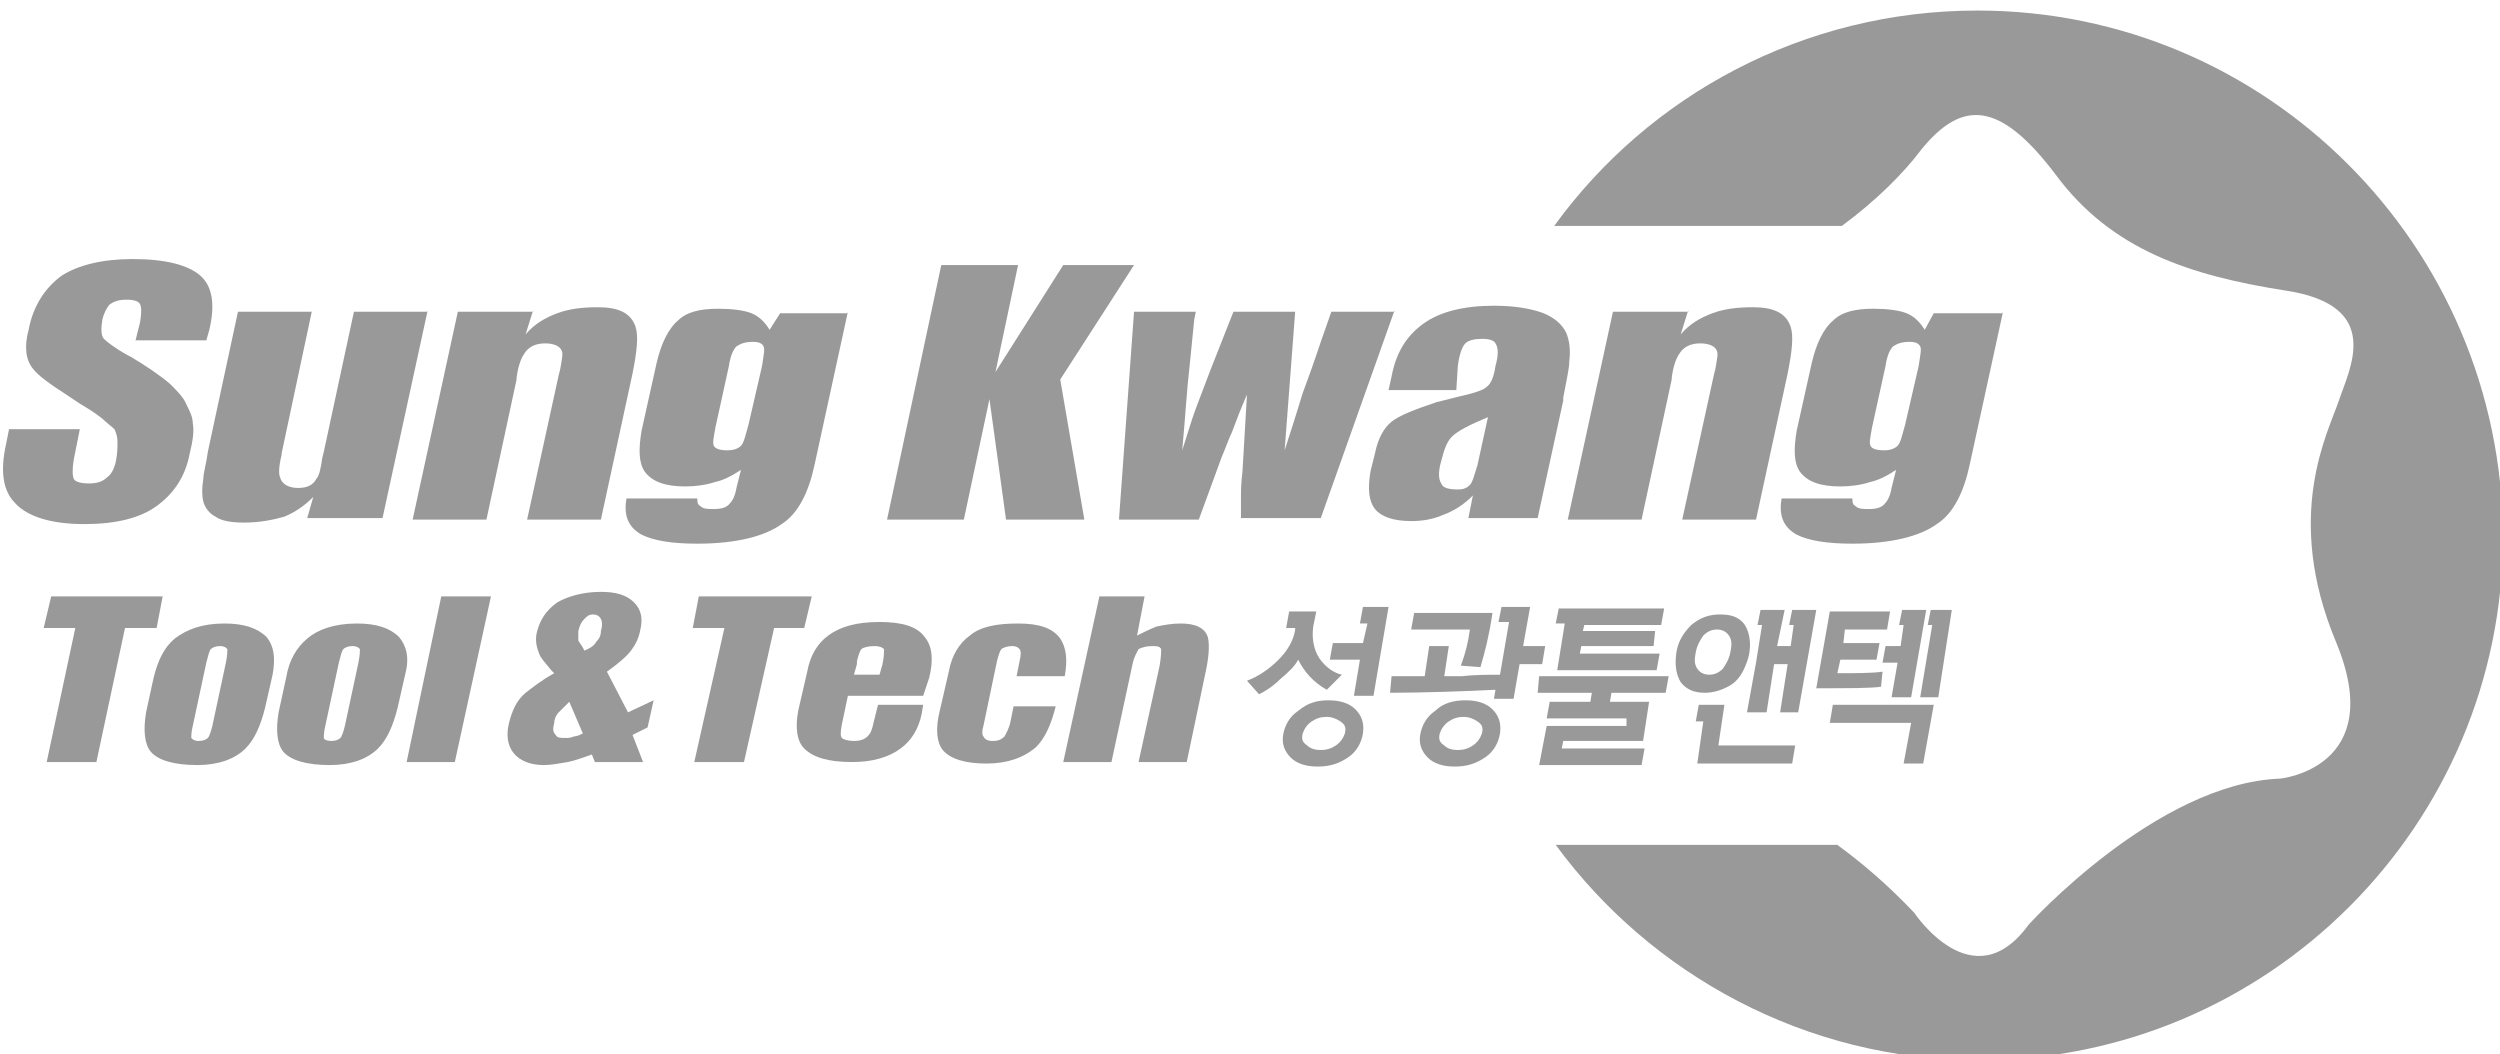 <?xml version="1.0" encoding="utf-8"?>
<!-- Generator: Adobe Illustrator 25.0.1, SVG Export Plug-In . SVG Version: 6.00 Build 0)  -->
<svg version="1.1" id="레이어_1" xmlns="http://www.w3.org/2000/svg" xmlns:xlink="http://www.w3.org/1999/xlink" x="0px"
	 y="0px" viewBox="0 0 166 70" style="enable-background:new 0 0 166 70;" xml:space="preserve">
<style type="text/css">
	.st0{display:none;}
	.st1{display:inline;fill:#FFFFFF;filter:url(#Adobe_OpacityMaskFilter);}
	.st2{display:inline;mask:url(#mask0_1418_185_1_);}
	.st3{fill:#999999;}
	.st4{display:inline;fill:#FFFFFF;filter:url(#Adobe_OpacityMaskFilter_1_);}
	.st5{display:inline;mask:url(#mask1_1418_185_1_);}
	.st6{display:inline;fill:#FFFFFF;filter:url(#Adobe_OpacityMaskFilter_2_);}
	.st7{display:inline;mask:url(#mask2_1418_185_1_);}
	.st8{display:inline;fill:#FFFFFF;filter:url(#Adobe_OpacityMaskFilter_3_);}
	.st9{display:inline;mask:url(#mask3_1418_185_1_);}
	.st10{display:inline;fill:#FFFFFF;filter:url(#Adobe_OpacityMaskFilter_4_);}
	.st11{display:inline;mask:url(#mask4_1418_185_1_);}
	.st12{display:inline;fill:#FFFFFF;filter:url(#Adobe_OpacityMaskFilter_5_);}
	.st13{display:inline;mask:url(#mask5_1418_185_1_);}
	.st14{display:inline;fill:#FFFFFF;filter:url(#Adobe_OpacityMaskFilter_6_);}
	.st15{display:inline;mask:url(#mask6_1418_185_1_);}
	.st16{display:inline;fill:#FFFFFF;filter:url(#Adobe_OpacityMaskFilter_7_);}
	.st17{display:inline;mask:url(#mask7_1418_185_1_);}
	.st18{display:inline;fill:#FFFFFF;filter:url(#Adobe_OpacityMaskFilter_8_);}
	.st19{display:inline;mask:url(#mask8_1418_185_1_);}
	.st20{display:inline;fill:#FFFFFF;filter:url(#Adobe_OpacityMaskFilter_9_);}
	.st21{display:inline;mask:url(#mask9_1418_185_1_);}
	.st22{display:inline;fill:#FFFFFF;filter:url(#Adobe_OpacityMaskFilter_10_);}
	.st23{display:inline;mask:url(#mask10_1418_185_1_);}
	.st24{display:inline;fill:#FFFFFF;filter:url(#Adobe_OpacityMaskFilter_11_);}
	.st25{display:inline;mask:url(#mask11_1418_185_1_);}
	.st26{display:inline;fill:#FFFFFF;filter:url(#Adobe_OpacityMaskFilter_12_);}
	.st27{display:inline;mask:url(#mask12_1418_185_1_);}
	.st28{display:inline;fill:#FFFFFF;filter:url(#Adobe_OpacityMaskFilter_13_);}
	.st29{display:inline;mask:url(#mask13_1418_185_1_);}
	.st30{display:inline;fill:#FFFFFF;filter:url(#Adobe_OpacityMaskFilter_14_);}
	.st31{display:inline;mask:url(#mask14_1418_185_1_);}
	.st32{display:inline;fill:#FFFFFF;filter:url(#Adobe_OpacityMaskFilter_15_);}
	.st33{display:inline;mask:url(#mask15_1418_185_1_);}
	.st34{display:inline;fill:#FFFFFF;filter:url(#Adobe_OpacityMaskFilter_16_);}
	.st35{display:inline;mask:url(#mask16_1418_185_1_);}
	.st36{display:inline;fill:#FFFFFF;filter:url(#Adobe_OpacityMaskFilter_17_);}
	.st37{display:inline;mask:url(#mask17_1418_185_1_);}
	.st38{display:inline;fill:#FFFFFF;filter:url(#Adobe_OpacityMaskFilter_18_);}
	.st39{display:inline;mask:url(#mask18_1418_185_1_);}
</style>
<g class="st0">
	<defs>
		<filter id="Adobe_OpacityMaskFilter" filterUnits="userSpaceOnUse" x="102.6" y="0" width="63.2" height="70">
			<feColorMatrix  type="matrix" values="1 0 0 0 0  0 1 0 0 0  0 0 1 0 0  0 0 0 1 0"/>
		</filter>
	</defs>
	<mask maskUnits="userSpaceOnUse" x="102.6" y="0" width="63.2" height="70" id="mask0_1418_185_1_" style="display:inline;">
		<path style="fill:#FFFFFF;filter:url(#Adobe_OpacityMaskFilter);" d="M165.8,0H0v70h165.8V0z"/>
	</mask>
	<g class="st2">
		<path class="st3" d="M121.8,55.7c2,1.5,3.8,3.2,5.4,5.1c2.7,3.4,5.2,3.2,8.9-1.7c3.7-5,8.9-6.7,15.4-7.8c6.5-1,4.2-5.2,3.5-7.3
			c-0.7-2.1-3.7-7.7-0.2-16.1c3.5-8.5-3.7-9.2-3.7-9.2c-8.2-0.3-16.8-9.7-16.8-9.7c-3.7-5.1-7.7,0.8-7.7,0.8
			c-1.6,1.7-3.3,3.2-5.1,4.5h-18.9c4.4-6,10.5-10.4,17.5-12.6c7-2.3,14.6-2.2,21.6,0.1c7,2.3,13.1,6.7,17.5,12.7
			c4.3,6,6.7,13.2,6.7,20.5s-2.3,14.6-6.7,20.5c-4.3,6-10.4,10.4-17.5,12.7c-7,2.3-14.6,2.3-21.6,0.1c-7-2.3-13.2-6.7-17.5-12.6
			L121.8,55.7z"/>
	</g>
	<defs>
		<filter id="Adobe_OpacityMaskFilter_1_" filterUnits="userSpaceOnUse" x="0" y="16.9" width="13.9" height="17.5">
			<feColorMatrix  type="matrix" values="1 0 0 0 0  0 1 0 0 0  0 0 1 0 0  0 0 0 1 0"/>
		</filter>
	</defs>
	<mask maskUnits="userSpaceOnUse" x="0" y="16.9" width="13.9" height="17.5" id="mask1_1418_185_1_" style="display:inline;">
		<path style="fill:#FFFFFF;filter:url(#Adobe_OpacityMaskFilter_1_);" d="M165.8,0H0v70h165.8V0z"/>
	</mask>
	<g class="st5">
		<path class="st3" d="M13.6,22.3H8.9L9.1,21c0.1-0.4,0.1-0.8,0-1.2c-0.1-0.2-0.4-0.3-0.9-0.3c-0.4,0-0.8,0.1-1.1,0.3
			c-0.3,0.3-0.5,0.7-0.5,1c-0.1,0.2-0.1,0.4-0.1,0.7c0,0.2,0.1,0.4,0.2,0.7c0.5,0.4,1,0.8,1.6,1.1l0.2,0.1c0.9,0.5,1.8,1.1,2.5,1.8
			c0.4,0.4,0.8,0.9,1.1,1.4c0.2,0.4,0.4,0.8,0.4,1.2c0,0.7,0,1.3-0.2,2c-0.1,0.7-0.4,1.4-0.8,2c-0.4,0.6-0.9,1.1-1.5,1.5
			c-1.1,0.8-2.7,1.1-4.8,1.2c-2.2,0-3.8-0.5-4.6-1.4c-0.8-0.8-0.9-2.1-0.6-3.9l0.2-1h4.7l-0.4,2c-0.2,0.4-0.2,0.9,0,1.3
			c0.1,0.2,0.5,0.3,1,0.3c0.4,0,0.9-0.1,1.2-0.4c0.3-0.3,0.5-0.7,0.6-1.1c0.1-0.4,0.1-0.8,0.1-1.3c0-0.3-0.1-0.6-0.2-0.8
			c-0.3-0.3-0.5-0.5-0.8-0.7c-0.5-0.4-1-0.7-1.5-1l-0.9-0.6c-0.8-0.4-1.5-1-2.2-1.7c-0.2-0.4-0.4-0.8-0.4-1.3
			c-0.1-0.5,0-0.9,0.1-1.3c0.2-1.4,1-2.7,2.1-3.6c1.1-0.7,2.7-1.1,4.7-1.1c2.2,0,3.7,0.4,4.5,1.1c0.8,0.7,1,1.9,0.6,3.6L13.6,22.3
			L13.6,22.3z"/>
	</g>
	<defs>
		<filter id="Adobe_OpacityMaskFilter_2_" filterUnits="userSpaceOnUse" x="13.4" y="20.3" width="14.9" height="14">
			<feColorMatrix  type="matrix" values="1 0 0 0 0  0 1 0 0 0  0 0 1 0 0  0 0 0 1 0"/>
		</filter>
	</defs>
	<mask maskUnits="userSpaceOnUse" x="13.4" y="20.3" width="14.9" height="14" id="mask2_1418_185_1_" style="display:inline;">
		<path style="fill:#FFFFFF;filter:url(#Adobe_OpacityMaskFilter_2_);" d="M165.8,0H0v70h165.8V0z"/>
	</mask>
	<g class="st7">
		<path class="st3" d="M28.3,20.3l-3,13.8h-4.9l0.4-1.4c-0.5,0.6-1.2,1-1.9,1.3c-0.9,0.3-1.8,0.4-2.7,0.4c-0.7,0-1.3-0.1-1.9-0.4
			c-0.4-0.2-0.7-0.6-0.8-1c-0.1-0.5-0.1-1,0-1.5c0.1-0.4,0.2-1,0.3-1.8l2-9.3h4.9l-2,9.4l-0.1,0.1c-0.1,0.5-0.2,1-0.1,1.5
			c0.1,0.4,0.5,0.6,1.2,0.6c0.2,0,0.5,0,0.7-0.1c0.2-0.1,0.4-0.2,0.5-0.4c0.2-0.4,0.4-0.9,0.4-1.4l0.1-0.4l2-9.3H28.3z"/>
	</g>
	<defs>
		<filter id="Adobe_OpacityMaskFilter_3_" filterUnits="userSpaceOnUse" x="27.3" y="20" width="14.9" height="14.1">
			<feColorMatrix  type="matrix" values="1 0 0 0 0  0 1 0 0 0  0 0 1 0 0  0 0 0 1 0"/>
		</filter>
	</defs>
	<mask maskUnits="userSpaceOnUse" x="27.3" y="20" width="14.9" height="14.1" id="mask3_1418_185_1_" style="display:inline;">
		<path style="fill:#FFFFFF;filter:url(#Adobe_OpacityMaskFilter_3_);" d="M165.8,0H0v70h165.8V0z"/>
	</mask>
	<g class="st9">
		<path class="st3" d="M35.2,20.3l-0.4,1.6c0.6-0.6,1.3-1.1,2.1-1.4c0.9-0.3,1.8-0.4,2.7-0.4c1.4,0,2.2,0.4,2.5,1.3
			c0.2,0.6,0.1,1.6-0.2,3.1l-2.1,9.7H35l2.1-9.6l0.1-0.4c0.1-0.4,0.2-0.8,0.1-1.2c-0.1-0.3-0.5-0.5-1.1-0.5c-0.3,0-0.5,0-0.8,0.2
			c-0.2,0.1-0.4,0.3-0.6,0.5c-0.3,0.5-0.5,1.1-0.6,1.6v0.1l-2,9.3h-4.9l3-13.8H35.2z"/>
	</g>
	<defs>
		<filter id="Adobe_OpacityMaskFilter_4_" filterUnits="userSpaceOnUse" x="41.4" y="20.1" width="14.7" height="15.7">
			<feColorMatrix  type="matrix" values="1 0 0 0 0  0 1 0 0 0  0 0 1 0 0  0 0 0 1 0"/>
		</filter>
	</defs>
	<mask maskUnits="userSpaceOnUse" x="41.4" y="20.1" width="14.7" height="15.7" id="mask4_1418_185_1_" style="display:inline;">
		<path style="fill:#FFFFFF;filter:url(#Adobe_OpacityMaskFilter_4_);" d="M165.8,0H0v70h165.8V0z"/>
	</mask>
	<g class="st11">
		<path class="st3" d="M56.1,20.3L54,30.5c-0.4,1.9-1.1,3.3-2.2,4c-1.1,0.8-3,1.3-5.6,1.3c-1.7,0-2.9-0.2-3.6-0.6
			c-0.4-0.2-0.8-0.6-1-1c-0.2-0.4-0.2-0.9-0.1-1.4h4.7c0,0.1,0,0.2,0,0.3c0,0.1,0.1,0.2,0.2,0.2c0.3,0.2,0.6,0.3,1,0.3
			c0.3,0,0.7-0.1,1-0.3c0.3-0.3,0.4-0.7,0.5-1.1l0.3-1.3c-0.5,0.4-1.1,0.6-1.7,0.8c-0.7,0.2-1.3,0.3-2,0.3c-1.3,0-2.2-0.3-2.7-1
			s-0.4-1.5-0.2-2.7l1-4.5c0.2-1.1,0.7-2.1,1.5-2.8c0.8-0.6,1.7-0.9,2.7-0.8c0.7,0,1.5,0.1,2.2,0.3c0.5,0.2,0.9,0.6,1.2,1.1l0.6-1.1
			H56.1z M50.4,24c0.1-0.4,0.2-0.8,0.1-1.3c-0.1-0.2-0.3-0.3-0.7-0.3c-0.4,0-0.8,0.1-1.1,0.3c-0.3,0.4-0.4,0.8-0.5,1.3l-0.9,4.1
			c-0.1,0.4-0.2,0.8-0.1,1.2c0.1,0.2,0.4,0.3,0.9,0.3c0.2,0,0.3,0,0.5-0.1c0.2-0.1,0.3-0.2,0.4-0.3c0.3-0.4,0.4-0.9,0.5-1.4L50.4,24
			L50.4,24z"/>
	</g>
	<defs>
		<filter id="Adobe_OpacityMaskFilter_5_" filterUnits="userSpaceOnUse" x="58.8" y="17.3" width="16.4" height="16.9">
			<feColorMatrix  type="matrix" values="1 0 0 0 0  0 1 0 0 0  0 0 1 0 0  0 0 0 1 0"/>
		</filter>
	</defs>
	<mask maskUnits="userSpaceOnUse" x="58.8" y="17.3" width="16.4" height="16.9" id="mask5_1418_185_1_" style="display:inline;">
		<path style="fill:#FFFFFF;filter:url(#Adobe_OpacityMaskFilter_5_);" d="M165.8,0H0v70h165.8V0z"/>
	</mask>
	<g class="st13">
		<path class="st3" d="M75.2,17.3l-4.9,7.6l1.5,9.2h-5.2l-1.1-7.9l-1.7,7.9h-5.1l3.6-16.9h5.1l-1.5,7.1l4.5-7.1H75.2z"/>
	</g>
	<defs>
		<filter id="Adobe_OpacityMaskFilter_6_" filterUnits="userSpaceOnUse" x="74.2" y="20.2" width="18.3" height="13.8">
			<feColorMatrix  type="matrix" values="1 0 0 0 0  0 1 0 0 0  0 0 1 0 0  0 0 0 1 0"/>
		</filter>
	</defs>
	<mask maskUnits="userSpaceOnUse" x="74.2" y="20.2" width="18.3" height="13.8" id="mask6_1418_185_1_" style="display:inline;">
		<path style="fill:#FFFFFF;filter:url(#Adobe_OpacityMaskFilter_6_);" d="M165.8,0H0v70h165.8V0z"/>
	</mask>
	<g class="st15">
		<path class="st3" d="M92.5,20.2l-4.9,13.8h-5.3c0-0.4,0-0.8,0-1.4c0-0.3,0-0.9,0.1-1.7l0.3-5.1c-0.4,0.9-0.7,1.7-1,2.5
			c-0.2,0.4-0.4,1-0.7,1.7l-0.4,1.1l-1.1,3h-5.3l1-13.8h4.1l-0.1,0.5c-0.1,1-0.2,2-0.3,3c-0.2,1.7-0.3,3.6-0.5,5.7
			c0.2-0.6,0.4-1.3,0.7-2.2c0.2-0.6,0.6-1.6,1.2-3.2l1.5-3.8h4.1l-0.7,9.2c0.4-1.2,0.8-2.5,1.3-3.8c0.3-0.8,0.7-1.9,1.2-3.4l0.7-2.1
			H92.5z"/>
	</g>
	<defs>
		<filter id="Adobe_OpacityMaskFilter_7_" filterUnits="userSpaceOnUse" x="90.8" y="20.1" width="13.4" height="14.3">
			<feColorMatrix  type="matrix" values="1 0 0 0 0  0 1 0 0 0  0 0 1 0 0  0 0 0 1 0"/>
		</filter>
	</defs>
	<mask maskUnits="userSpaceOnUse" x="90.8" y="20.1" width="13.4" height="14.3" id="mask7_1418_185_1_" style="display:inline;">
		<path style="fill:#FFFFFF;filter:url(#Adobe_OpacityMaskFilter_7_);" d="M165.8,0H0v70h165.8V0z"/>
	</mask>
	<g class="st17">
		<path class="st3" d="M96.6,25.6h-4.4l0.2-0.9c0.2-1.4,1-2.6,2.1-3.5c1.1-0.8,2.7-1.2,4.7-1.2c1.1,0,2.2,0.1,3.3,0.5
			c0.3,0.1,0.6,0.3,0.9,0.5c0.3,0.2,0.5,0.5,0.6,0.8c0.2,0.6,0.3,1.3,0.2,1.9c-0.1,0.8-0.2,1.6-0.4,2.4l0,0.2l-1.7,7.8h-4.6l0.3-1.5
			c-0.6,0.6-1.2,1-2,1.3c-0.7,0.3-1.3,0.4-2,0.4c-1.2,0-2-0.3-2.4-0.8c-0.4-0.5-0.5-1.3-0.3-2.5l0.3-1.2c0.1-0.8,0.5-1.5,1.1-2.1
			c0.9-0.6,2-1,3-1.3l1.6-0.4c0.6-0.1,1.2-0.3,1.7-0.6c0.4-0.4,0.6-0.9,0.6-1.4c0.2-0.5,0.2-1,0.1-1.5c-0.1-0.2-0.4-0.3-0.9-0.3
			c-0.4-0.1-0.8,0.1-1.1,0.3c-0.3,0.5-0.5,1-0.5,1.5L96.6,25.6L96.6,25.6z M98.6,27.4c-0.8,0.3-1.6,0.7-2.4,1.3
			c-0.4,0.4-0.6,1-0.7,1.6c-0.2,0.5-0.2,1-0.1,1.5c0.1,0.3,0.5,0.4,1.1,0.4c0.1,0,0.3,0,0.4-0.1c0.1-0.1,0.3-0.1,0.4-0.2
			c0.3-0.4,0.4-0.9,0.5-1.3L98.6,27.4L98.6,27.4z"/>
	</g>
	<defs>
		<filter id="Adobe_OpacityMaskFilter_8_" filterUnits="userSpaceOnUse" x="104.1" y="20" width="14.8" height="14.1">
			<feColorMatrix  type="matrix" values="1 0 0 0 0  0 1 0 0 0  0 0 1 0 0  0 0 0 1 0"/>
		</filter>
	</defs>
	<mask maskUnits="userSpaceOnUse" x="104.1" y="20" width="14.8" height="14.1" id="mask8_1418_185_1_" style="display:inline;">
		<path style="fill:#FFFFFF;filter:url(#Adobe_OpacityMaskFilter_8_);" d="M165.8,0H0v70h165.8V0z"/>
	</mask>
	<g class="st19">
		<path class="st3" d="M112,20.3l-0.5,1.6c0.6-0.6,1.3-1.1,2.1-1.4c0.9-0.3,1.8-0.4,2.7-0.4c1.4,0,2.2,0.4,2.5,1.3
			c0.2,0.6,0.1,1.6-0.2,3.1l-2.1,9.7h-4.8l2.1-9.6l0.1-0.4c0.1-0.4,0.2-0.8,0.1-1.2c-0.1-0.3-0.5-0.5-1.1-0.5c-0.3,0-0.5,0-0.8,0.2
			c-0.2,0.1-0.4,0.3-0.6,0.5c-0.3,0.5-0.4,1.1-0.5,1.6v0.1l-2,9.3h-4.9l3-13.8H112z"/>
	</g>
	<defs>
		<filter id="Adobe_OpacityMaskFilter_9_" filterUnits="userSpaceOnUse" x="118.2" y="20.1" width="14.7" height="15.7">
			<feColorMatrix  type="matrix" values="1 0 0 0 0  0 1 0 0 0  0 0 1 0 0  0 0 0 1 0"/>
		</filter>
	</defs>
	<mask maskUnits="userSpaceOnUse" x="118.2" y="20.1" width="14.7" height="15.7" id="mask9_1418_185_1_" style="display:inline;">
		<path style="fill:#FFFFFF;filter:url(#Adobe_OpacityMaskFilter_9_);" d="M165.8,0H0v70h165.8V0z"/>
	</mask>
	<g class="st21">
		<path class="st3" d="M132.9,20.3l-2.2,10.1c-0.4,1.9-1.1,3.3-2.2,4c-1.1,0.8-3,1.3-5.6,1.3c-1.7,0-2.9-0.2-3.7-0.6
			c-0.9-0.5-1.2-1.3-1-2.4h4.7c0,0.1,0,0.2,0,0.3s0.1,0.2,0.2,0.2c0.3,0.2,0.6,0.3,0.9,0.3c0.4,0,0.7-0.1,1-0.3
			c0.3-0.3,0.4-0.7,0.5-1.1l0.3-1.3c-0.5,0.3-1.1,0.6-1.7,0.8c-0.7,0.2-1.3,0.3-2,0.3c-1.3,0-2.2-0.3-2.7-1s-0.4-1.5-0.2-2.7l1-4.5
			c0.2-1.1,0.7-2.1,1.4-2.8c0.8-0.6,1.7-0.9,2.7-0.8c0.7,0,1.5,0.1,2.2,0.3c0.5,0.2,0.9,0.6,1.2,1.1l0.6-1.1H132.9z M127.2,24
			c0.1-0.4,0.2-0.8,0.1-1.3c-0.1-0.2-0.3-0.3-0.7-0.3c-0.4,0-0.8,0.1-1.1,0.3c-0.3,0.4-0.4,0.8-0.5,1.3l-0.9,4.1
			c-0.1,0.4-0.2,0.8-0.1,1.2c0.1,0.2,0.4,0.3,0.9,0.3c0.2,0,0.4,0,0.5-0.1c0.2-0.1,0.3-0.2,0.4-0.3c0.2-0.4,0.4-0.9,0.5-1.4
			L127.2,24L127.2,24z"/>
	</g>
	<defs>
		<filter id="Adobe_OpacityMaskFilter_10_" filterUnits="userSpaceOnUse" x="51.8" y="39.4" width="8" height="11.1">
			<feColorMatrix  type="matrix" values="1 0 0 0 0  0 1 0 0 0  0 0 1 0 0  0 0 0 1 0"/>
		</filter>
	</defs>
	<mask maskUnits="userSpaceOnUse" x="51.8" y="39.4" width="8" height="11.1" id="mask10_1418_185_1_" style="display:inline;">
		<path style="fill:#FFFFFF;filter:url(#Adobe_OpacityMaskFilter_10_);" d="M165.8,0H0v70h165.8V0z"/>
	</mask>
	<g class="st23">
		<path class="st3" d="M59.8,39.4l-0.5,2.1h-2.1l-1.9,9H52l1.9-9h-2.1l0.5-2.1H59.8z"/>
	</g>
	<defs>
		<filter id="Adobe_OpacityMaskFilter_11_" filterUnits="userSpaceOnUse" x="58.5" y="41.3" width="8.7" height="9.5">
			<feColorMatrix  type="matrix" values="1 0 0 0 0  0 1 0 0 0  0 0 1 0 0  0 0 0 1 0"/>
		</filter>
	</defs>
	<mask maskUnits="userSpaceOnUse" x="58.5" y="41.3" width="8.7" height="9.5" id="mask11_1418_185_1_" style="display:inline;">
		<path style="fill:#FFFFFF;filter:url(#Adobe_OpacityMaskFilter_11_);" d="M165.8,0H0v70h165.8V0z"/>
	</mask>
	<g class="st25">
		<path class="st3" d="M66.6,46.9c-0.2,1-0.6,2-1.4,2.8c-0.9,0.8-2,1.2-3.2,1.1c-1.6,0-2.6-0.3-3.1-0.9c-0.5-0.6-0.6-1.5-0.3-2.6
			l0.5-2.3c0.2-1,0.6-1.9,1.4-2.6c1-0.7,2.1-1,3.3-1c1.3,0,2.3,0.3,2.8,0.9c0.5,0.6,0.6,1.4,0.4,2.5L66.6,46.9L66.6,46.9z M64,44
			c0.1-0.3,0.1-0.6,0.1-1c-0.1-0.1-0.2-0.2-0.6-0.2c-0.1,0-0.2,0-0.3,0c-0.1,0-0.2,0.1-0.3,0.2c-0.2,0.3-0.3,0.6-0.3,1l-0.9,4.2
			c-0.1,0.3-0.1,0.6-0.1,0.8c0.1,0.1,0.2,0.2,0.5,0.2c0.1,0,0.2,0,0.3,0c0.1,0,0.2-0.1,0.3-0.2c0.2-0.3,0.3-0.5,0.3-0.8L64,44z"/>
	</g>
	<defs>
		<filter id="Adobe_OpacityMaskFilter_12_" filterUnits="userSpaceOnUse" x="67.5" y="41.3" width="8.7" height="9.5">
			<feColorMatrix  type="matrix" values="1 0 0 0 0  0 1 0 0 0  0 0 1 0 0  0 0 0 1 0"/>
		</filter>
	</defs>
	<mask maskUnits="userSpaceOnUse" x="67.5" y="41.3" width="8.7" height="9.5" id="mask12_1418_185_1_" style="display:inline;">
		<path style="fill:#FFFFFF;filter:url(#Adobe_OpacityMaskFilter_12_);" d="M165.8,0H0v70h165.8V0z"/>
	</mask>
	<g class="st27">
		<path class="st3" d="M75.5,46.9c-0.2,1-0.6,2-1.4,2.8c-0.9,0.8-2,1.2-3.2,1.1c-1.6,0-2.6-0.3-3.1-0.9c-0.5-0.6-0.5-1.4-0.3-2.6
			l0.5-2.3c0.2-1,0.6-1.9,1.4-2.6c0.9-0.7,2.1-1,3.3-1c1.3,0,2.3,0.3,2.8,0.9c0.5,0.6,0.6,1.4,0.4,2.5L75.5,46.9L75.5,46.9z
			 M72.9,44c0.1-0.3,0.1-0.6,0.1-1c-0.1-0.1-0.2-0.2-0.6-0.2c-0.1,0-0.2,0-0.3,0c-0.1,0-0.2,0.1-0.3,0.2c-0.2,0.3-0.3,0.6-0.3,1
			l-0.9,4.2c-0.1,0.3-0.1,0.6-0.1,0.8c0.1,0.1,0.2,0.2,0.5,0.2c0.1,0,0.2,0,0.3,0c0.1,0,0.2-0.1,0.3-0.2c0.2-0.2,0.3-0.5,0.3-0.8
			L72.9,44L72.9,44z"/>
	</g>
	<defs>
		<filter id="Adobe_OpacityMaskFilter_13_" filterUnits="userSpaceOnUse" x="76.1" y="39.4" width="5.7" height="11.1">
			<feColorMatrix  type="matrix" values="1 0 0 0 0  0 1 0 0 0  0 0 1 0 0  0 0 0 1 0"/>
		</filter>
	</defs>
	<mask maskUnits="userSpaceOnUse" x="76.1" y="39.4" width="5.7" height="11.1" id="mask13_1418_185_1_" style="display:inline;">
		<path style="fill:#FFFFFF;filter:url(#Adobe_OpacityMaskFilter_13_);" d="M165.8,0H0v70h165.8V0z"/>
	</mask>
	<g class="st29">
		<path class="st3" d="M81.8,39.4l-2.4,11.1h-3.3l2.4-11.1H81.8z"/>
	</g>
	<defs>
		<filter id="Adobe_OpacityMaskFilter_14_" filterUnits="userSpaceOnUse" x="82.9" y="39.3" width="9.8" height="11.5">
			<feColorMatrix  type="matrix" values="1 0 0 0 0  0 1 0 0 0  0 0 1 0 0  0 0 0 1 0"/>
		</filter>
	</defs>
	<mask maskUnits="userSpaceOnUse" x="82.9" y="39.3" width="9.8" height="11.5" id="mask14_1418_185_1_" style="display:inline;">
		<path style="fill:#FFFFFF;filter:url(#Adobe_OpacityMaskFilter_14_);" d="M165.8,0H0v70h165.8V0z"/>
	</mask>
	<g class="st31">
		<path class="st3" d="M92.6,46.4l-0.4,1.8l-1,0.5l0.7,1.9h-3.2l-0.2-0.5c-0.5,0.2-1.1,0.4-1.6,0.5c-0.5,0.1-1.1,0.2-1.6,0.2
			c-0.4,0-0.8,0-1.1-0.2s-0.7-0.4-0.9-0.7c-0.2-0.3-0.3-0.6-0.4-1c-0.1-0.3,0-0.7,0.1-1c0.2-0.8,0.5-1.4,1.1-2
			c0.6-0.5,1.2-0.9,1.9-1.3l-0.2-0.2c-0.3-0.3-0.6-0.7-0.8-1.1c-0.2-0.5-0.3-1.1-0.1-1.6c0.1-0.4,0.2-0.7,0.5-1
			c0.2-0.3,0.5-0.6,0.9-0.7c0.9-0.5,1.9-0.7,2.9-0.7c0.4,0,0.8,0,1.2,0.1c0.4,0.1,0.7,0.3,1,0.6c0.2,0.3,0.4,0.6,0.5,0.9
			c0.1,0.3,0.1,0.7,0,1c-0.1,0.5-0.3,0.9-0.6,1.3c-0.5,0.5-1,1-1.7,1.4l1.4,2.7L92.6,46.4L92.6,46.4z M86.3,47.2
			C86.2,47.4,86,47.7,86,48c0,0.1-0.1,0.3-0.1,0.4c0,0.1,0,0.3,0.1,0.4c0.1,0.1,0.2,0.2,0.4,0.2c0.1,0,0.3,0.1,0.4,0
			c0.2,0,0.3,0,0.5-0.1c0.2-0.1,0.4-0.1,0.6-0.2L87,46.6C86.8,46.8,86.5,47,86.3,47.2L86.3,47.2z M88.9,42.5
			c0.2-0.2,0.3-0.4,0.3-0.7c0.1-0.3,0.1-0.5,0-0.8c-0.1-0.1-0.1-0.2-0.2-0.2c-0.1-0.1-0.2-0.1-0.3-0.1c-0.1,0-0.2,0-0.3,0.1
			c-0.1,0-0.2,0.1-0.3,0.2c-0.2,0.2-0.3,0.5-0.3,0.8c0,0.2,0,0.4,0,0.6c0.1,0.2,0.2,0.4,0.3,0.5l0.1,0.2
			C88.4,42.9,88.6,42.7,88.9,42.5L88.9,42.5z"/>
	</g>
	<defs>
		<filter id="Adobe_OpacityMaskFilter_15_" filterUnits="userSpaceOnUse" x="95.3" y="39.4" width="8" height="11.1">
			<feColorMatrix  type="matrix" values="1 0 0 0 0  0 1 0 0 0  0 0 1 0 0  0 0 0 1 0"/>
		</filter>
	</defs>
	<mask maskUnits="userSpaceOnUse" x="95.3" y="39.4" width="8" height="11.1" id="mask15_1418_185_1_" style="display:inline;">
		<path style="fill:#FFFFFF;filter:url(#Adobe_OpacityMaskFilter_15_);" d="M165.8,0H0v70h165.8V0z"/>
	</mask>
	<g class="st33">
		<path class="st3" d="M103.3,39.4l-0.5,2.1h-2.1l-1.9,9h-3.3l1.9-9h-2.1l0.5-2.1H103.3z"/>
	</g>
	<defs>
		<filter id="Adobe_OpacityMaskFilter_16_" filterUnits="userSpaceOnUse" x="102.1" y="41.3" width="9.1" height="9.5">
			<feColorMatrix  type="matrix" values="1 0 0 0 0  0 1 0 0 0  0 0 1 0 0  0 0 0 1 0"/>
		</filter>
	</defs>
	<mask maskUnits="userSpaceOnUse" x="102.1" y="41.3" width="9.1" height="9.5" id="mask16_1418_185_1_" style="display:inline;">
		<path style="fill:#FFFFFF;filter:url(#Adobe_OpacityMaskFilter_16_);" d="M165.8,0H0v70h165.8V0z"/>
	</mask>
	<g class="st35">
		<path class="st3" d="M110.8,46.1h-5.1l-0.4,1.9c-0.1,0.5-0.1,0.8,0,0.9c0.1,0.1,0.4,0.2,0.8,0.2c0.3,0,0.6-0.1,0.9-0.3
			c0.2-0.2,0.3-0.6,0.4-0.9l0.3-1.3h3l-0.1,0.6c-0.2,0.9-0.7,1.8-1.4,2.4c-0.9,0.6-2.1,1-3.2,0.9c-1.6,0-2.7-0.3-3.2-0.9
			c-0.6-0.6-0.6-1.4-0.4-2.5l0.6-2.7c0.2-1,0.7-1.8,1.5-2.4c1-0.6,2.2-0.9,3.4-0.9c1.5,0,2.5,0.3,3,1c0.5,0.7,0.6,1.5,0.4,2.7
			L110.8,46.1L110.8,46.1z M107.8,44.7L108,44c0.1-0.3,0.1-0.7,0.1-1c-0.1-0.2-0.3-0.2-0.6-0.2c-0.3,0-0.7,0-0.9,0.2
			c-0.2,0.2-0.3,0.5-0.3,0.8V44l-0.2,0.7H107.8z"/>
	</g>
	<defs>
		<filter id="Adobe_OpacityMaskFilter_17_" filterUnits="userSpaceOnUse" x="111.6" y="41.3" width="8.5" height="9.5">
			<feColorMatrix  type="matrix" values="1 0 0 0 0  0 1 0 0 0  0 0 1 0 0  0 0 0 1 0"/>
		</filter>
	</defs>
	<mask maskUnits="userSpaceOnUse" x="111.6" y="41.3" width="8.5" height="9.5" id="mask17_1418_185_1_" style="display:inline;">
		<path style="fill:#FFFFFF;filter:url(#Adobe_OpacityMaskFilter_17_);" d="M165.8,0H0v70h165.8V0z"/>
	</mask>
	<g class="st37">
		<path class="st3" d="M117,44.8l0.2-1c0.1-0.3,0.1-0.5,0-0.8c-0.1-0.1-0.2-0.2-0.5-0.2c-0.3,0-0.5,0-0.7,0.2
			c-0.2,0.2-0.3,0.5-0.3,0.8l-0.9,4.4c-0.1,0.2-0.1,0.5,0,0.8c0.1,0.1,0.2,0.2,0.3,0.2c0.1,0.1,0.2,0.1,0.3,0.1c0.1,0,0.3,0,0.4-0.1
			c0.1-0.1,0.3-0.1,0.4-0.2c0.2-0.3,0.3-0.6,0.4-1l0.2-1h2.8c-0.1,1-0.6,2-1.3,2.7c-0.5,0.4-1,0.7-1.6,0.9c-0.6,0.2-1.2,0.3-1.8,0.2
			c-1.5,0-2.4-0.3-2.9-1c-0.5-0.6-0.5-1.4-0.2-2.6l0.6-2.6c0.2-0.9,0.6-1.8,1.4-2.4c0.9-0.6,2-0.9,3.2-0.8c1.4,0,2.4,0.3,2.9,1
			c0.4,0.6,0.5,1.4,0.3,2.5L117,44.8z"/>
	</g>
	<defs>
		<filter id="Adobe_OpacityMaskFilter_18_" filterUnits="userSpaceOnUse" x="120" y="39.4" width="9.8" height="11.2">
			<feColorMatrix  type="matrix" values="1 0 0 0 0  0 1 0 0 0  0 0 1 0 0  0 0 0 1 0"/>
		</filter>
	</defs>
	<mask maskUnits="userSpaceOnUse" x="120" y="39.4" width="9.8" height="11.2" id="mask18_1418_185_1_" style="display:inline;">
		<path style="fill:#FFFFFF;filter:url(#Adobe_OpacityMaskFilter_18_);" d="M165.8,0H0v70h165.8V0z"/>
	</mask>
	<g class="st39">
		<path class="st3" d="M125.6,39.4l-0.6,2.6c0.4-0.3,0.9-0.5,1.3-0.6c0.5-0.1,1.1-0.2,1.6-0.2c1,0,1.6,0.3,1.8,0.9
			c0.1,0.7,0.1,1.4-0.1,2.1l-1.4,6.3h-3.2l1.4-6.5c0.1-0.4,0.1-0.7,0.1-1.1c-0.1-0.2-0.3-0.2-0.6-0.2c-0.3,0-0.6,0.1-0.9,0.2
			c-0.2,0.3-0.3,0.6-0.4,1l-1.4,6.6H120l2.4-11.1L125.6,39.4z"/>
	</g>
</g>
<g>
	<path class="st3" d="M13.7,22.6H9l0.3-1.2c0.1-0.6,0.1-1,0-1.2c-0.1-0.2-0.4-0.3-0.9-0.3c-0.5,0-0.8,0.1-1.1,0.3
		c-0.2,0.2-0.4,0.6-0.5,1c-0.1,0.6-0.1,1.1,0.1,1.3c0.2,0.2,0.7,0.6,1.6,1.1l0.2,0.1c1,0.6,1.9,1.2,2.6,1.8c0.5,0.5,0.9,0.9,1.1,1.4
		c0.2,0.4,0.4,0.8,0.4,1.2c0.1,0.5,0,1.2-0.2,2c-0.3,1.6-1.1,2.7-2.2,3.5c-1.1,0.8-2.7,1.2-4.8,1.2c-2.2,0-3.8-0.5-4.6-1.4
		c-0.8-0.8-1-2.1-0.6-3.9l0.2-1h4.7l-0.4,2c-0.1,0.6-0.1,1.1,0,1.3c0.1,0.2,0.5,0.3,1,0.3c0.5,0,0.9-0.1,1.2-0.4
		c0.3-0.2,0.5-0.6,0.6-1.1c0.1-0.5,0.1-0.9,0.1-1.3c0-0.3-0.1-0.6-0.2-0.8c-0.2-0.2-0.5-0.4-0.8-0.7c-0.5-0.4-1-0.7-1.5-1l-0.9-0.6
		c-1.1-0.7-1.9-1.3-2.2-1.7c-0.5-0.6-0.6-1.5-0.3-2.6c0.3-1.6,1.1-2.8,2.2-3.6c1.1-0.7,2.7-1.1,4.7-1.1c2.2,0,3.7,0.4,4.5,1.1
		c0.8,0.7,1,1.9,0.6,3.6L13.7,22.6z"/>
	<path class="st3" d="M28.4,20.6l-3,13.8h-5l0.4-1.4c-0.6,0.6-1.2,1-1.9,1.3c-0.7,0.2-1.6,0.4-2.7,0.4c-0.8,0-1.5-0.1-1.9-0.4
		c-0.4-0.2-0.7-0.6-0.8-1c-0.1-0.4-0.1-0.9,0-1.5c0-0.4,0.2-1,0.3-1.8l2-9.3h4.9l-2,9.4l0,0.1c-0.2,0.8-0.2,1.3-0.1,1.5
		c0.1,0.4,0.5,0.7,1.2,0.7c0.6,0,1-0.2,1.2-0.6c0.2-0.2,0.3-0.7,0.4-1.4l0.1-0.4l2-9.3H28.4z"/>
	<path class="st3" d="M35.4,20.6l-0.5,1.6c0.6-0.7,1.3-1.1,2.1-1.4c0.8-0.3,1.7-0.4,2.7-0.4c1.4,0,2.2,0.4,2.5,1.3
		c0.2,0.6,0.1,1.6-0.2,3.1l-2.1,9.7h-4.9l2.1-9.6l0.1-0.4c0.1-0.6,0.2-1,0.1-1.2c-0.1-0.3-0.5-0.5-1.1-0.5c-0.6,0-1.1,0.2-1.4,0.7
		c-0.2,0.3-0.4,0.8-0.5,1.6l0,0.1l-2,9.3h-4.9l3-13.8H35.4z"/>
	<path class="st3" d="M50.6,24.3c0.1-0.7,0.2-1.1,0.1-1.3c-0.1-0.2-0.3-0.3-0.7-0.3c-0.5,0-0.8,0.1-1.1,0.3
		c-0.2,0.2-0.4,0.6-0.5,1.3l-0.9,4.1c-0.1,0.6-0.2,1-0.1,1.2c0.1,0.2,0.4,0.3,0.9,0.3c0.4,0,0.7-0.1,0.9-0.3
		c0.2-0.2,0.3-0.7,0.5-1.4L50.6,24.3z M56.3,20.7l-2.2,10.1c-0.4,1.9-1.1,3.3-2.2,4c-1.1,0.8-3,1.3-5.6,1.3c-1.7,0-2.9-0.2-3.7-0.6
		c-0.9-0.5-1.2-1.3-1-2.4h4.7c0,0.2,0,0.4,0.2,0.5c0.2,0.2,0.5,0.2,0.9,0.2c0.5,0,0.8-0.1,1-0.3c0.2-0.2,0.4-0.5,0.5-1.1l0.3-1.2
		c-0.6,0.4-1.2,0.7-1.7,0.8c-0.6,0.2-1.3,0.3-2,0.3c-1.3,0-2.2-0.3-2.7-1c-0.4-0.6-0.4-1.5-0.2-2.7l1-4.5c0.3-1.3,0.8-2.3,1.4-2.8
		c0.6-0.6,1.5-0.8,2.7-0.8c0.9,0,1.7,0.1,2.2,0.3c0.5,0.2,0.9,0.6,1.2,1.1l0.7-1.1H56.3z"/>
	<polygon class="st3" points="75.3,17.6 70.4,25.2 72,34.5 66.8,34.5 65.7,26.5 64,34.5 58.9,34.5 62.5,17.6 67.6,17.6 66.1,24.7 
		70.6,17.6 	"/>
	<path class="st3" d="M92.6,20.6l-4.9,13.8h-5.3c0-0.4,0-0.8,0-1.4c0-0.3,0-0.9,0.1-1.7l0.3-5.1c-0.4,0.9-0.7,1.7-1,2.5
		c-0.2,0.4-0.4,1-0.7,1.7l-0.4,1.1l-1.1,3h-5.3l1-13.8h4.1l-0.1,0.5c-0.1,1-0.2,2-0.3,3c-0.2,1.7-0.3,3.6-0.5,5.7
		c0.2-0.6,0.4-1.3,0.7-2.2c0.2-0.6,0.6-1.6,1.2-3.2l1.5-3.8H86l-0.7,9.2c0.4-1.2,0.8-2.5,1.2-3.8c0.3-0.8,0.7-1.9,1.2-3.4l0.7-2
		H92.6z"/>
	<path class="st3" d="M98.8,27.7c-1.2,0.5-2,0.9-2.4,1.3c-0.3,0.3-0.5,0.8-0.7,1.6c-0.2,0.7-0.2,1.2,0,1.5c0.1,0.3,0.5,0.4,1.1,0.4
		c0.4,0,0.6-0.1,0.8-0.3c0.2-0.2,0.3-0.7,0.5-1.3L98.8,27.7z M96.7,25.9h-4.5l0.2-0.9c0.3-1.6,1-2.7,2.1-3.5
		c1.1-0.8,2.7-1.2,4.7-1.2c1.4,0,2.5,0.2,3.3,0.5c0.7,0.3,1.2,0.7,1.5,1.3c0.2,0.5,0.3,1.1,0.2,1.9c0,0.5-0.2,1.3-0.4,2.4l0,0.2
		l-1.7,7.8h-4.6l0.3-1.5c-0.6,0.6-1.2,1-2,1.3c-0.7,0.3-1.4,0.4-2.1,0.4c-1.2,0-2-0.3-2.4-0.8c-0.4-0.5-0.5-1.3-0.3-2.5l0.3-1.2
		c0.2-1,0.6-1.7,1.1-2.1c0.5-0.4,1.5-0.8,3-1.3l1.6-0.4c0.9-0.2,1.5-0.4,1.7-0.6c0.3-0.2,0.5-0.7,0.6-1.4c0.2-0.7,0.2-1.2,0-1.5
		c-0.1-0.2-0.4-0.3-0.9-0.3c-0.5,0-0.9,0.1-1.1,0.3c-0.2,0.2-0.4,0.7-0.5,1.5L96.7,25.9z"/>
	<path class="st3" d="M112.1,20.6l-0.5,1.6c0.6-0.7,1.3-1.1,2.1-1.4c0.8-0.3,1.7-0.4,2.7-0.4c1.4,0,2.2,0.4,2.5,1.3
		c0.2,0.6,0.1,1.6-0.2,3.1l-2.1,9.7h-4.9l2.1-9.6l0.1-0.4c0.1-0.6,0.2-1,0.1-1.2c-0.1-0.3-0.5-0.5-1.1-0.5c-0.6,0-1.1,0.2-1.4,0.7
		c-0.2,0.3-0.4,0.8-0.5,1.6v0.1l-2,9.3h-4.9l3-13.8H112.1z"/>
	<path class="st3" d="M127.4,24.3c0.1-0.7,0.2-1.1,0.1-1.3c-0.1-0.2-0.3-0.3-0.7-0.3c-0.5,0-0.8,0.1-1.1,0.3
		c-0.2,0.2-0.4,0.6-0.5,1.3l-0.9,4.1c-0.1,0.6-0.2,1-0.1,1.2c0.1,0.2,0.4,0.3,0.9,0.3c0.4,0,0.7-0.1,0.9-0.3
		c0.2-0.2,0.3-0.7,0.5-1.4L127.4,24.3z M133,20.7l-2.2,10.1c-0.4,1.9-1.1,3.3-2.2,4c-1.1,0.8-3,1.3-5.6,1.3c-1.7,0-2.9-0.2-3.7-0.6
		c-0.9-0.5-1.2-1.3-1-2.4h4.7c0,0.2,0,0.4,0.2,0.5c0.2,0.2,0.5,0.2,0.9,0.2c0.5,0,0.8-0.1,1-0.3c0.2-0.2,0.4-0.5,0.5-1.1l0.3-1.2
		c-0.6,0.4-1.2,0.7-1.7,0.8c-0.6,0.2-1.3,0.3-2,0.3c-1.3,0-2.2-0.3-2.7-1c-0.4-0.6-0.4-1.5-0.2-2.7l1-4.5c0.3-1.3,0.8-2.3,1.4-2.8
		c0.6-0.6,1.5-0.8,2.7-0.8c0.9,0,1.7,0.1,2.2,0.3c0.5,0.2,0.9,0.6,1.2,1.1l0.6-1.1H133z"/>
	<polygon class="st3" points="10.8,39.6 10.4,41.7 8.3,41.7 6.4,50.6 3.1,50.6 5,41.7 2.9,41.7 3.4,39.6 	"/>
	<path class="st3" d="M15,44c0.1-0.5,0.1-0.8,0.1-0.9c-0.1-0.1-0.2-0.2-0.5-0.2c-0.3,0-0.5,0.1-0.6,0.2c-0.1,0.1-0.2,0.5-0.3,0.9
		l-0.9,4.2c-0.1,0.4-0.1,0.7-0.1,0.8c0.1,0.1,0.2,0.2,0.5,0.2c0.3,0,0.5-0.1,0.6-0.2c0.1-0.1,0.2-0.4,0.3-0.8L15,44z M17.6,47
		c-0.3,1.2-0.7,2.1-1.3,2.7c-0.7,0.7-1.8,1.1-3.2,1.1c-1.5,0-2.6-0.3-3.1-0.9c-0.4-0.5-0.5-1.4-0.3-2.6l0.5-2.3
		c0.3-1.2,0.7-2,1.4-2.6c0.8-0.6,1.8-1,3.3-1c1.3,0,2.2,0.3,2.8,0.9c0.5,0.6,0.6,1.4,0.4,2.5L17.6,47z"/>
	<path class="st3" d="M23.8,44c0.1-0.5,0.1-0.8,0.1-0.9c-0.1-0.1-0.2-0.2-0.5-0.2c-0.3,0-0.5,0.1-0.6,0.2c-0.1,0.1-0.2,0.5-0.3,0.9
		l-0.9,4.2c-0.1,0.4-0.1,0.7-0.1,0.8c0,0.1,0.2,0.2,0.5,0.2c0.3,0,0.5-0.1,0.6-0.2c0.1-0.1,0.2-0.4,0.3-0.8L23.8,44z M26.4,47
		c-0.3,1.2-0.7,2.1-1.3,2.7c-0.7,0.7-1.8,1.1-3.2,1.1c-1.5,0-2.6-0.3-3.1-0.9c-0.4-0.5-0.5-1.4-0.3-2.6l0.5-2.3
		c0.2-1.2,0.7-2,1.4-2.6c0.7-0.6,1.8-1,3.3-1c1.3,0,2.2,0.3,2.8,0.9c0.5,0.6,0.7,1.4,0.4,2.5L26.4,47z"/>
	<polygon class="st3" points="32.6,39.6 30.2,50.6 27,50.6 29.3,39.6 	"/>
	<path class="st3" d="M39.6,42.6c0.2-0.2,0.3-0.4,0.3-0.7c0.1-0.3,0.1-0.6,0-0.8c-0.1-0.2-0.3-0.3-0.5-0.3c-0.3,0-0.4,0.1-0.6,0.3
		c-0.2,0.2-0.3,0.4-0.4,0.8c0,0.2,0,0.4,0,0.6c0,0.1,0.2,0.3,0.3,0.5l0.1,0.2C39.3,43,39.5,42.8,39.6,42.6 M37.1,47.3
		c-0.2,0.2-0.3,0.5-0.3,0.7c-0.1,0.4-0.1,0.6,0.1,0.8C37,49,37.2,49,37.6,49c0.1,0,0.3,0,0.5-0.1c0.2,0,0.4-0.1,0.6-0.2l-0.9-2.1
		C37.5,46.9,37.3,47.1,37.1,47.3 M43.4,46.5L43,48.3l-1,0.5l0.7,1.8h-3.2l-0.2-0.5c-0.6,0.2-1.1,0.4-1.6,0.5
		c-0.6,0.1-1.1,0.2-1.6,0.2c-0.9,0-1.6-0.3-2-0.8c-0.4-0.5-0.5-1.2-0.3-2c0.2-0.8,0.5-1.5,1.1-2c0.4-0.3,1-0.8,1.9-1.3l-0.2-0.2
		c-0.4-0.5-0.7-0.8-0.8-1.1c-0.2-0.5-0.3-1-0.1-1.6c0.2-0.7,0.6-1.3,1.3-1.8c0.7-0.4,1.7-0.7,2.9-0.7c1,0,1.7,0.2,2.2,0.7
		c0.5,0.5,0.6,1.1,0.4,1.9c-0.1,0.5-0.3,0.9-0.6,1.3c-0.3,0.4-0.9,0.9-1.6,1.4l1.4,2.7L43.4,46.5z"/>
	<polygon class="st3" points="53.9,39.6 53.4,41.7 51.4,41.7 49.4,50.6 46.1,50.6 48.1,41.7 46,41.7 46.4,39.6 	"/>
	<path class="st3" d="M58.4,44.8l0.2-0.7c0.1-0.5,0.1-0.8,0.1-1c-0.1-0.1-0.3-0.2-0.6-0.2c-0.5,0-0.8,0.1-0.9,0.2
		c-0.1,0.1-0.2,0.4-0.3,0.8l0,0.2l-0.2,0.7H58.4z M61.3,46.2h-5l-0.4,1.9c-0.1,0.5-0.1,0.8,0,0.9c0.1,0.1,0.4,0.2,0.8,0.2
		c0.4,0,0.7-0.1,0.9-0.3c0.2-0.2,0.3-0.4,0.4-0.9l0.3-1.2h3l-0.1,0.6c-0.2,1-0.7,1.8-1.4,2.3c-0.8,0.6-1.9,0.9-3.2,0.9
		c-1.6,0-2.6-0.3-3.2-0.9c-0.5-0.5-0.6-1.4-0.4-2.5l0.6-2.6c0.2-1.1,0.7-1.9,1.4-2.4c0.8-0.6,1.9-0.9,3.4-0.9c1.5,0,2.5,0.3,3,1
		c0.5,0.6,0.6,1.5,0.3,2.7L61.3,46.2z"/>
	<path class="st3" d="M67.5,44.9l0.2-1c0.1-0.4,0.1-0.7,0-0.8c-0.1-0.1-0.2-0.2-0.5-0.2c-0.3,0-0.6,0.1-0.7,0.2
		c-0.1,0.1-0.2,0.4-0.3,0.8l-0.9,4.3c-0.1,0.3-0.1,0.6,0,0.7c0.1,0.2,0.3,0.3,0.6,0.3c0.4,0,0.6-0.1,0.8-0.3c0.1-0.2,0.3-0.5,0.4-1
		l0.2-1h2.8c-0.3,1.2-0.7,2.1-1.3,2.7c-0.8,0.7-1.9,1.1-3.3,1.1c-1.4,0-2.4-0.3-2.9-0.9c-0.4-0.5-0.5-1.4-0.2-2.6l0.6-2.6
		c0.2-1.1,0.7-1.9,1.4-2.4c0.7-0.6,1.8-0.8,3.2-0.8c1.4,0,2.3,0.3,2.8,1c0.4,0.6,0.5,1.4,0.3,2.5H67.5z"/>
	<path class="st3" d="M76,39.6l-0.5,2.6c0.4-0.2,0.8-0.4,1.3-0.6c0.5-0.1,1-0.2,1.6-0.2c1,0,1.6,0.3,1.8,0.9
		c0.1,0.4,0.1,1.1-0.1,2.1l-1.3,6.2h-3.2l1.4-6.4c0.1-0.6,0.1-0.9,0.1-1.1c-0.1-0.2-0.3-0.2-0.6-0.2c-0.4,0-0.7,0.1-0.9,0.2
		c-0.1,0.2-0.3,0.5-0.4,1l-1.4,6.5h-3.2l2.4-11H76z"/>
	<path class="st3" d="M131.3,0.7c-11.5,0-21.8,5.6-28.1,14.3h19.1c2.3-1.7,4.1-3.5,5.3-5.1c2.7-3.3,5.2-3.2,8.9,1.7
		c3.7,5,8.9,6.7,15.3,7.7c6.5,1,4.2,5.2,3.5,7.3c-0.7,2.1-3.7,7.6-0.2,16c3.5,8.4-3.7,9.1-3.7,9.1c-8.2,0.3-16.7,9.7-16.7,9.7
		c-3.7,5.1-7.6-0.8-7.6-0.8c-1.9-2-3.6-3.4-5.1-4.5h-18.7c6.3,8.6,16.6,14.3,28.1,14.3c19.2,0,34.8-15.6,34.8-34.8
		C166.1,16.3,150.5,0.7,131.3,0.7"/>
	<path class="st3" d="M87.7,49.8c0.4,0,0.7-0.1,1-0.3c0.3-0.2,0.5-0.5,0.6-0.8c0.1-0.4,0-0.6-0.3-0.8c-0.3-0.2-0.6-0.3-0.9-0.3
		c-0.4,0-0.7,0.1-1,0.3c-0.3,0.2-0.5,0.5-0.6,0.8c-0.1,0.4,0,0.6,0.3,0.8C87,49.7,87.3,49.8,87.7,49.8 M88.2,46.5
		c0.8,0,1.4,0.2,1.8,0.6c0.4,0.4,0.6,0.9,0.5,1.6c-0.1,0.6-0.4,1.2-1,1.6c-0.6,0.4-1.2,0.6-2,0.6c-0.8,0-1.4-0.2-1.8-0.6
		c-0.4-0.4-0.6-0.9-0.5-1.5c0.1-0.6,0.4-1.2,1-1.6C86.8,46.7,87.4,46.5,88.2,46.5"/>
	<polygon class="st3" points="90.5,40.3 90.3,41.4 90.8,41.4 90.5,42.7 88.5,42.7 88.3,43.8 90.3,43.8 89.9,46.2 91.2,46.2 
		92.2,40.3 	"/>
	<path class="st3" d="M87.6,43.7c-0.4-0.6-0.5-1.4-0.4-2.1l0.2-1h-1.8l-0.2,1.1H86l0,0.1c-0.1,0.7-0.5,1.4-1.1,2
		c-0.6,0.6-1.3,1.1-2.1,1.4l0.8,0.9c0.4-0.2,0.9-0.5,1.4-1c0.6-0.5,1-0.9,1.2-1.3c0.4,0.8,1,1.5,1.9,2l1-1
		C88.6,44.7,88,44.3,87.6,43.7"/>
	<path class="st3" d="M96.8,49.8c0.4,0,0.7-0.1,1-0.3c0.3-0.2,0.5-0.5,0.6-0.8c0.1-0.4,0-0.6-0.3-0.8c-0.3-0.2-0.6-0.3-0.9-0.3
		c-0.4,0-0.7,0.1-1,0.3c-0.3,0.2-0.5,0.5-0.6,0.8c-0.1,0.4,0,0.6,0.3,0.8C96.1,49.7,96.4,49.8,96.8,49.8 M97.3,46.5
		c0.8,0,1.4,0.2,1.8,0.6c0.4,0.4,0.6,0.9,0.5,1.6c-0.1,0.6-0.4,1.2-1,1.6c-0.6,0.4-1.2,0.6-2,0.6c-0.8,0-1.4-0.2-1.8-0.6
		c-0.4-0.4-0.6-0.9-0.5-1.5c0.1-0.6,0.4-1.2,1-1.6C95.8,46.7,96.5,46.5,97.3,46.5"/>
	<path class="st3" d="M97,44.2l1.3,0.1c0.3-1,0.6-2.2,0.8-3.6h-5.2l-0.2,1.1h3.9C97.5,42.6,97.3,43.4,97,44.2"/>
	<path class="st3" d="M101.1,43.1l0.5-2.8h-1.9l-0.2,1h0.7l-0.6,3.5c-0.6,0-1.7,0-2.5,0.1l-1.2,0l0.3-2h-1.3l-0.3,2
		c-0.9,0-1.6,0-2.2,0l-0.1,1.1c2.2,0,5-0.1,7-0.2l-0.1,0.6h1.3l0.4-2.3h1.5l0.2-1.2H101.1z"/>
	<polygon class="st3" points="103.4,44.5 110,44.5 110.2,43.4 104.9,43.4 105,42.9 109.8,42.9 109.9,41.9 105.1,41.9 105.2,41.5 
		110.3,41.5 110.5,40.4 103.5,40.4 103.3,41.4 103.9,41.4 	"/>
	<polygon class="st3" points="110.6,46 110.8,44.9 102.2,44.9 102.1,46 105.7,46 105.6,46.6 102.9,46.6 102.7,47.7 108,47.7 
		108,48.2 102.7,48.2 102.2,50.8 109,50.8 109.2,49.7 103.7,49.7 103.8,49.2 109.1,49.2 109.5,46.6 106.9,46.6 107,46 	"/>
	<polygon class="st3" points="114.5,46.8 112.8,46.8 112.6,47.9 113.1,47.9 112.7,50.7 119,50.7 119.2,49.5 114.1,49.5 	"/>
	<path class="st3" d="M114.9,43.3c-0.1,0.5-0.3,0.8-0.5,1.1c-0.3,0.3-0.6,0.4-0.9,0.4c-0.3,0-0.6-0.1-0.8-0.4
		c-0.2-0.3-0.2-0.6-0.1-1.1c0.1-0.5,0.3-0.8,0.5-1.1c0.3-0.3,0.6-0.4,0.9-0.4c0.3,0,0.6,0.1,0.8,0.4C115,42.5,115,42.8,114.9,43.3
		 M116.2,42.8c0-0.6-0.2-1.2-0.5-1.5c-0.4-0.4-0.9-0.5-1.5-0.5c-0.7,0-1.3,0.2-1.9,0.7c-0.5,0.5-0.9,1.1-1,1.9
		c-0.1,0.8,0,1.4,0.3,1.9c0.4,0.5,0.9,0.7,1.6,0.7c0.6,0,1.2-0.2,1.7-0.5c0.5-0.3,0.8-0.8,1-1.3C116.2,43.5,116.2,43,116.2,42.8"/>
	<polygon class="st3" points="119,40.5 118.8,41.5 119.1,41.5 118.9,42.9 118,42.9 118.5,40.5 116.9,40.5 116.7,41.5 117,41.5 
		116.6,44 116,47.3 117.3,47.3 117.8,44.1 118.7,44.1 118.2,47.3 119.4,47.3 120.6,40.5 	"/>
	<polygon class="st3" points="121.5,48 126.9,48 126.4,50.7 127.7,50.7 128.4,46.8 121.7,46.8 	"/>
	<path class="st3" d="M125,44.6c-0.7,0.1-1.7,0.1-3,0.1l0.2-0.9h2.4l0.2-1.1h-2.4l0.1-0.9h2.8l0.2-1.2h-4l-0.9,5.1
		c2.2,0,3.6,0,4.3-0.1L125,44.6z"/>
	<polyline class="st3" points="126.3,40.5 126.1,41.5 126.4,41.5 126.2,42.9 125.8,42.9 125.8,42.9 125.2,42.9 125,44 126,44 
		125.6,46.3 126.9,46.3 127.9,40.5 	"/>
	<polyline class="st3" points="127.5,46.3 128.7,46.3 129.6,40.5 128.4,40.5 128.2,40.5 128,41.5 128.3,41.5 	"/>
</g>
</svg>
